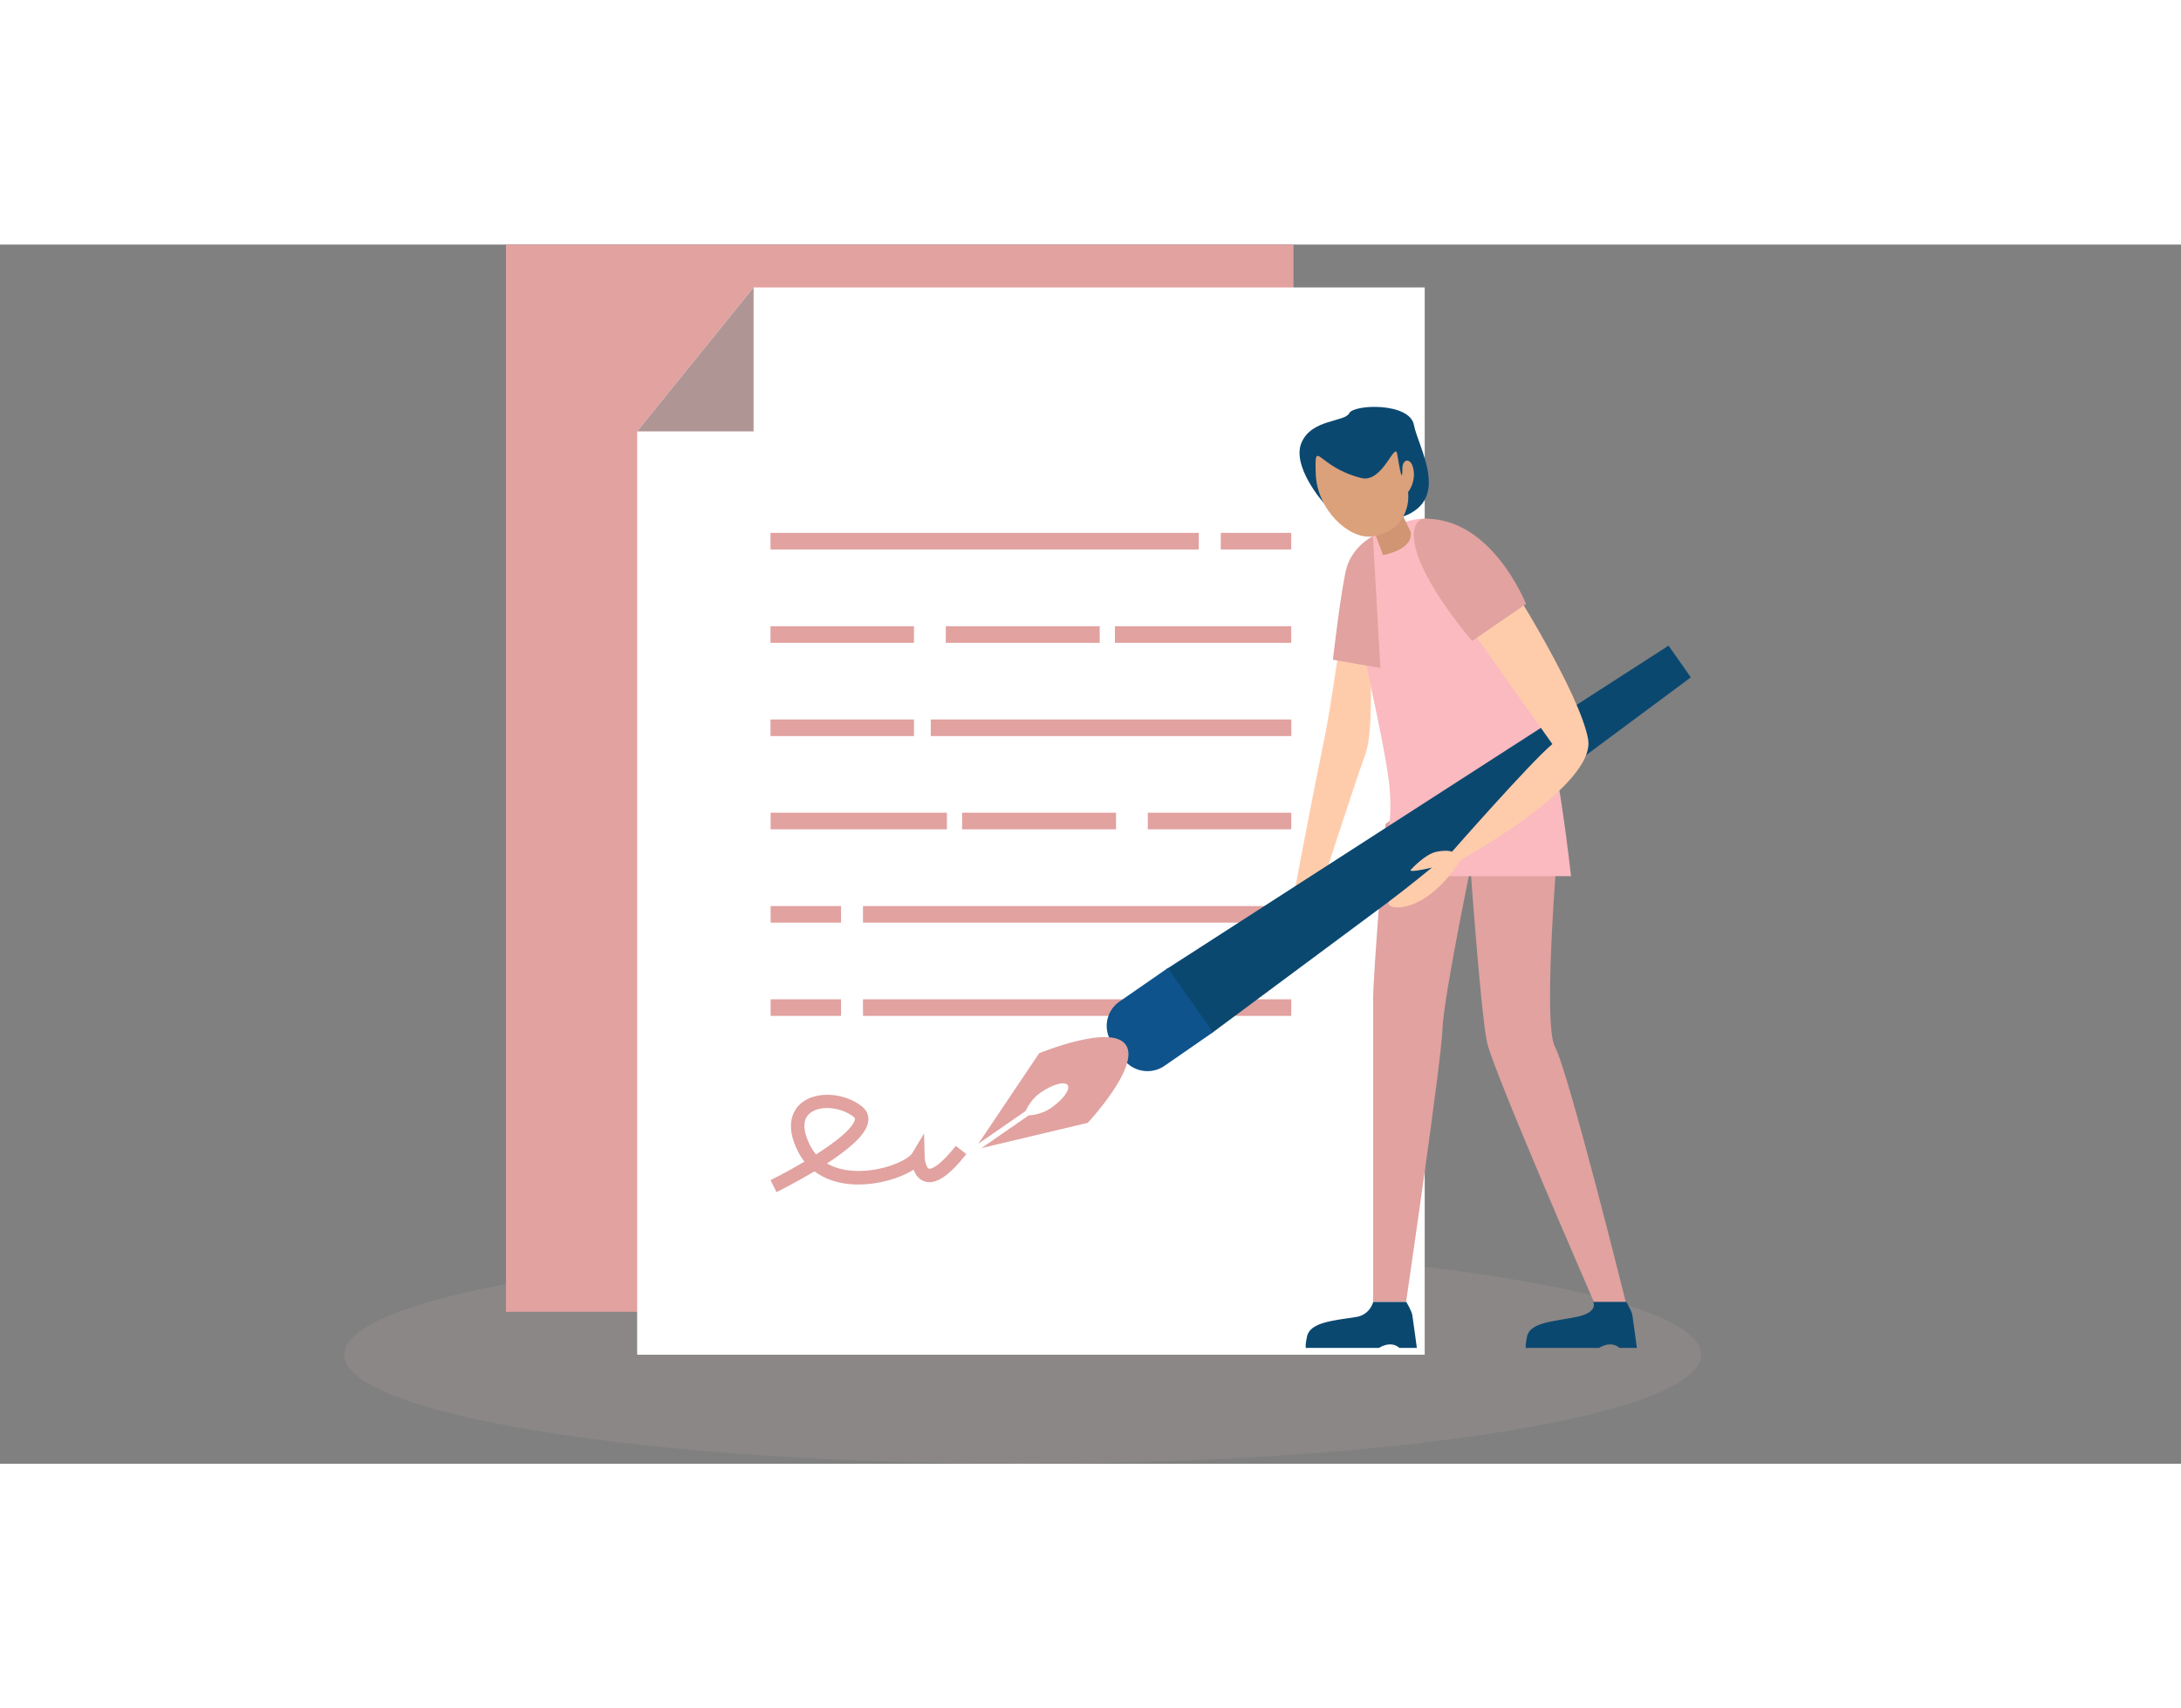 <svg width="240" height="188"  viewBox="0 0 254 142" fill="none" xmlns="http://www.w3.org/2000/svg">
<rect x="0" y="0" width="254" height="142" fill="#808080" stroke="none"/>
<g clip-path="url(#clip0_528_1211)">
<path opacity="0.1" d="M119.104 142C162.744 142 198.122 136.313 198.122 129.299C198.122 122.284 162.744 116.598 119.104 116.598C75.463 116.598 40.086 122.284 40.086 129.299C40.086 136.313 75.463 142 119.104 142Z" fill="#EDCEC7"/>
<path d="M58.922 0H150.64V124.303H58.922V0Z" fill="#E1A2A0"/>
<path d="M165.921 129.299H74.203V21.76L87.763 4.996H165.921V129.299Z" fill="white"/>
<path d="M87.763 4.996V21.76H74.203L87.763 4.996Z" fill="#B09595"/>
<path d="M89.734 33.58H139.608V35.513H89.734V33.58ZM142.175 33.58H150.377V35.513H142.175V33.58ZM89.734 55.314H106.443V57.247H89.734V55.314ZM108.401 55.314H150.39V57.247H108.401V55.314ZM89.734 44.454H106.443V46.386H89.734V44.454ZM110.147 44.454H128.073V46.386H110.147V44.454ZM129.845 44.454H150.377V46.386H129.845V44.454Z" fill="#E1A2A0"/>
<path d="M150.379 78.978H100.505V77.046H150.379V78.978Z" fill="#E1A2A0"/>
<path d="M97.949 78.978H89.747V77.046H97.949V78.978Z" fill="#E1A2A0"/>
<path d="M150.379 89.838H100.505V87.905H150.379V89.838Z" fill="#E1A2A0"/>
<path d="M97.949 89.838H89.747V87.905H97.949V89.838Z" fill="#E1A2A0"/>
<path d="M150.383 68.106H133.674V66.173H150.383V68.106Z" fill="#E1A2A0"/>
<path d="M129.973 68.106H112.047V66.173H129.973V68.106Z" fill="#E1A2A0"/>
<path d="M110.281 68.106H89.75V66.173H110.281V68.106Z" fill="#E1A2A0"/>
<path d="M90.436 110.366L89.734 108.972C89.761 108.959 91.6 108.052 93.69 106.816C93.412 106.474 93.174 106.093 92.962 105.685C91.19 102.254 92.632 100.544 93.333 99.979C95.052 98.572 98.28 98.743 100.371 100.373C100.926 100.807 101.191 101.412 101.125 102.056C101.032 102.911 100.424 104.344 96.309 107.026C97.394 107.657 98.611 107.855 99.643 107.894C102.844 107.999 105.768 106.606 106.231 105.843L107.62 103.529L107.686 106.224C107.7 106.79 107.924 107.552 108.176 107.631C108.216 107.644 109.023 107.868 111.311 104.975L112.541 105.935C110.491 108.525 108.943 109.538 107.673 109.117C106.998 108.893 106.615 108.315 106.39 107.749C104.842 108.749 102.183 109.551 99.577 109.472C97.698 109.406 96.098 108.88 94.854 107.947C92.579 109.301 90.528 110.313 90.436 110.366ZM96.323 100.571C95.542 100.571 94.814 100.768 94.325 101.175C93.147 102.135 93.849 103.963 94.365 104.962C94.563 105.343 94.788 105.685 95.039 105.974C99.101 103.397 99.524 102.201 99.564 101.885C99.577 101.82 99.577 101.728 99.405 101.583C98.545 100.926 97.381 100.571 96.323 100.571Z" fill="#E1A2A0"/>
<path d="M154.118 30.043C154.118 30.043 150.388 25.823 151.578 23.062C152.769 20.301 156.605 20.695 157.134 19.643C157.664 18.591 164.159 18.368 164.662 20.997C165.165 23.627 168.961 29.649 163.432 31.674C157.902 33.699 154.118 30.043 154.118 30.043Z" fill="#0B4870"/>
<path d="M159.239 42.284C159.239 42.284 160.337 55.695 159.027 59.311C157.717 62.927 153.352 76.417 153.352 76.417L150.785 75.194C150.785 75.194 152.902 63.978 154.225 57.589C155.548 51.185 156.5 40.654 158.299 36.617L159.239 42.284Z" fill="#FFCCAB"/>
<path d="M161.356 67.489C161.356 67.489 159.914 84.884 159.914 87.908V123.158H163.751C163.751 123.158 167.852 95.271 167.984 91.458C168.116 87.645 171.463 71.591 171.463 71.591C171.463 71.591 174.44 57.063 161.356 67.489Z" fill="#E1A2A0"/>
<path d="M171.027 69.461C171.027 69.461 172.403 89.499 173.197 92.983C173.991 96.468 185.632 123.158 185.632 123.158H189.336C189.336 123.158 182.682 96.402 181.095 93.444C179.507 90.485 181.703 66.529 181.703 66.529L171.027 69.461Z" fill="#E1A2A0"/>
<path d="M162.179 33.094C162.179 33.094 177.048 21.209 182.962 73.564H160.459C160.459 73.564 162.629 68.621 161.689 62.06C159.917 49.688 153.95 34.028 162.179 33.094Z" fill="#FABABF"/>
<path d="M194.321 46.715L196.914 50.41L141.114 91.852L135.875 84.371L194.321 46.715Z" fill="#0B4870"/>
<path d="M141.26 91.747L135.625 95.652C134.05 96.743 131.881 96.362 130.783 94.797L129.513 92.983C128.415 91.418 128.798 89.262 130.373 88.171L136.008 84.266L141.26 91.747Z" fill="#0E538C"/>
<path d="M121.019 94.193L113.941 104.725L119.432 100.925C119.709 100.346 120.238 99.426 121.151 98.795C122.567 97.809 123.996 97.414 124.34 97.901C124.683 98.387 123.81 99.584 122.395 100.57C121.482 101.201 120.437 101.385 119.789 101.438L114.299 105.237L126.681 102.292C126.681 102.292 132.846 95.692 131.113 93.207C129.393 90.722 121.019 94.193 121.019 94.193Z" fill="#E1A2A0"/>
<path d="M169.586 42.389L175.857 39.404C175.857 39.404 183.927 52.132 184.945 57.575C185.964 63.018 170.089 71.683 170.089 71.683L169.097 70.723C169.097 70.723 178.331 60.205 180.791 58.18L169.586 42.389ZM169.097 70.723C169.097 70.723 168.62 70.46 167.297 70.723C165.975 70.986 164.387 72.735 164.387 72.735C164.387 72.735 163.487 73.326 166.768 72.564C166.768 72.564 163.236 75.43 161.913 76.416C160.59 77.402 165.657 78.717 170.089 71.683L169.097 70.723Z" fill="#FFCCAB"/>
<path d="M171.436 46.176L177.72 41.863C177.72 41.863 173.751 31.739 165.84 31.936C164.504 31.976 162.507 35.342 171.436 46.176ZM155.23 48.358L160.76 49.318L159.887 33.961C159.887 33.961 157.321 35.21 156.712 38.09C156.077 40.995 155.23 48.358 155.23 48.358Z" fill="#E1A2A0"/>
<path d="M161.067 36.17C161.067 36.17 164.678 35.552 164.281 33.448L161.98 28.715L158.977 30.516L161.067 36.17Z" fill="#D19574"/>
<path d="M153.231 26.664C153.35 30.924 157.134 34.316 159.727 34.001C163.272 33.567 164.198 30.687 163.986 28.834C163.986 28.834 164.74 27.9 164.661 26.611C164.542 24.705 163.325 24.863 163.325 26.046C163.325 28.045 162.981 25.954 162.716 24.403C162.452 22.851 161.023 27.834 158.523 27.19C153.363 25.888 153.112 22.417 153.231 26.664Z" fill="#DBA17B"/>
<path d="M159.926 123.158C159.926 123.158 159.556 124.657 157.942 124.907C155.269 125.328 152.557 125.512 152.213 127.195C151.856 128.878 152.213 128.51 152.213 128.51H160.601C160.601 128.51 161.924 127.589 162.982 128.51H165.006C165.006 128.51 164.569 125.209 164.477 124.683C164.384 124.144 163.776 123.158 163.776 123.158H159.926ZM185.551 123.158C185.551 123.158 186.212 124.381 183.567 124.907C180.921 125.446 178.182 125.512 177.838 127.195C177.481 128.878 177.838 128.51 177.838 128.51H186.226C186.226 128.51 187.549 127.589 188.607 128.51H190.631C190.631 128.51 190.194 125.209 190.102 124.683C190.009 124.144 189.401 123.158 189.401 123.158H185.551Z" fill="#0B4870"/>
</g>
<defs>
<clipPath id="clip0_528_1211">
<rect width="254" height="142" fill="white"/>
</clipPath>
</defs>
</svg>
